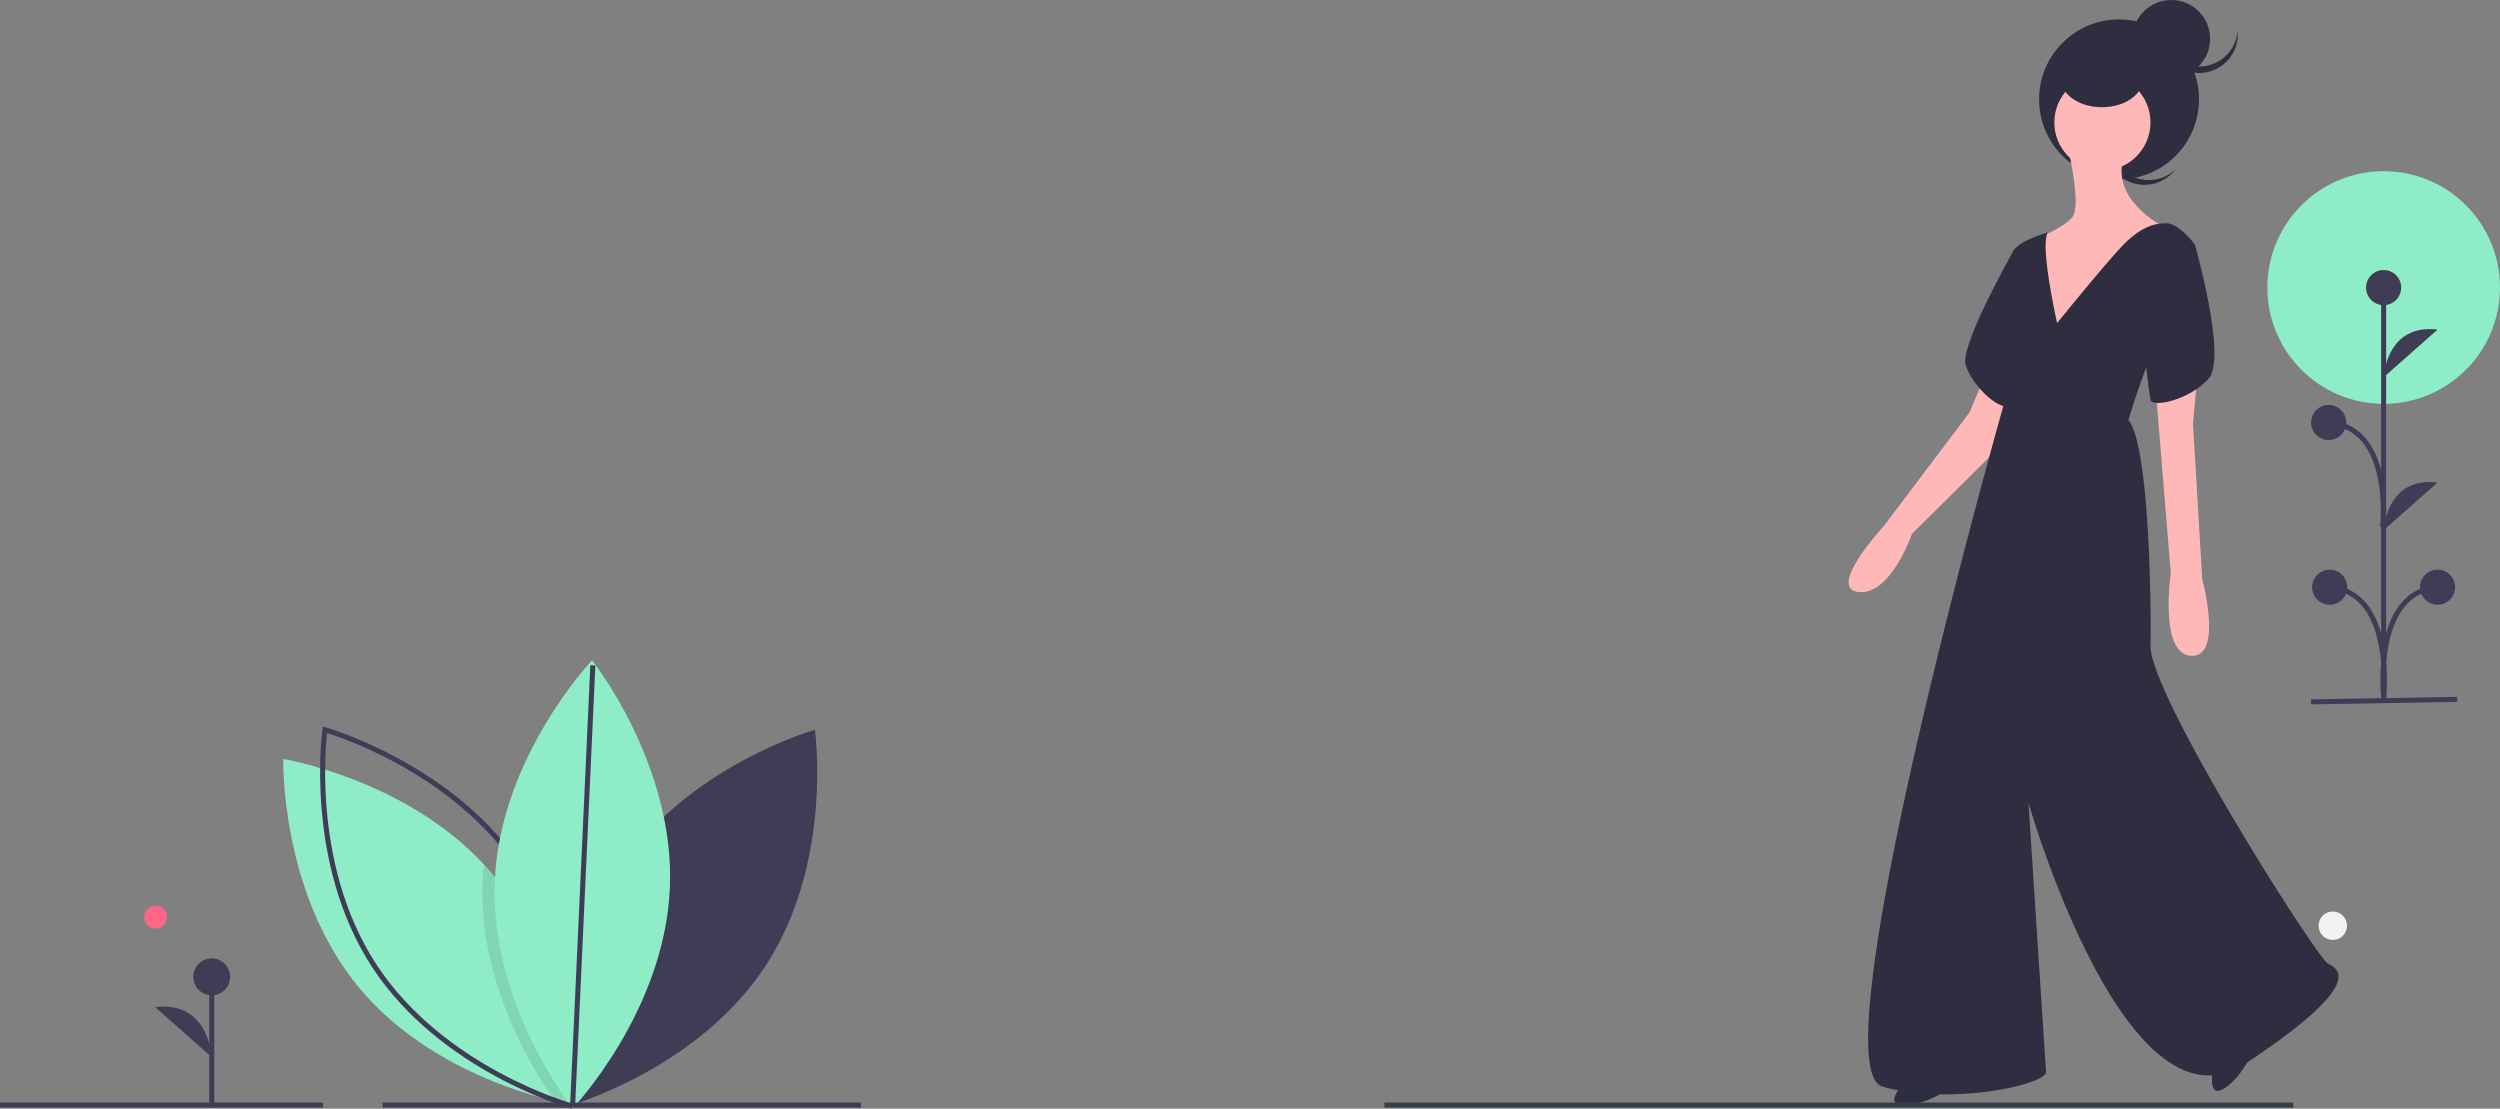 <svg xmlns="http://www.w3.org/2000/svg" width="992.002" height="439.926" viewBox="0 0 992.002 439.926"><rect x="0" y="0" width="992.002" height="439.926" fill="#808080" stroke="none"/><defs><style>.a,.f{fill:#3f3d56;}.b{fill:#8eedc7;}.c,.j{fill:none;}.c,.f{stroke:#3f3d56;stroke-miterlimit:10;}.c,.f,.j{stroke-width:2px;}.d{opacity:0.1;}.e{fill:#ff6584;}.g{fill:#f2f2f2;}.h{fill:#2f2e41;}.i{fill:#ffb8b8;}.j{stroke:#323f4b;}</style></defs><g transform="translate(-104.5 -278)"><g transform="translate(143 75.955)"><path class="a" d="M401.659,648.857c-26.844,41.167-19.489,93.526-19.489,93.526S433.048,728,459.892,686.83,479.381,593.3,479.381,593.3,428.5,607.69,401.659,648.857Z" transform="translate(-194.523 -101.685)"/><path class="b" d="M332.556,746.99s-.654-.1-1.856-.348c-.959-.195-2.28-.473-3.893-.855-14.419-3.4-52.752-14.891-77.815-45.105-31.368-37.833-30.047-90.69-30.047-90.69s47.962,7.793,79.566,41.768q2.054,2.19,4,4.54c27.294,32.918,29.838,77.21,30.04,88.159C332.577,746.1,332.556,746.99,332.556,746.99Z" transform="translate(-145.052 -106.772)"/><path class="c" d="M320.062,648.857c26.844,41.167,19.489,93.526,19.489,93.526S288.672,728,261.828,686.83,242.339,593.3,242.339,593.3,293.218,607.69,320.062,648.857Z" transform="translate(-151.903 -101.685)"/><path class="d" d="M367.183,762.772c-.709.855-1.335,1.585-1.849,2.183-1.14,1.3-1.787,1.981-1.787,1.981s-.786-.987-2.106-2.836c-7.251-10.108-30.575-46.05-28.775-87.568q.146-3.264.48-6.458,2.054,2.19,4,4.54C364.437,707.531,366.981,751.822,367.183,762.772Z" transform="translate(-179.685 -125.084)"/><path class="b" d="M409.118,644.047c-2.122,49.1-38.57,87.4-38.57,87.4s-33.008-41.3-30.886-90.4,38.57-87.4,38.57-87.4S411.24,594.946,409.118,644.047Z" transform="translate(-181.818 -89.596)"/><circle class="e" cx="4.543" cy="4.543" r="4.543" transform="translate(18.717 561.427)"/><line class="c" x2="189.792" transform="translate(113.319 640.545)"/><line class="c" x2="128.182" transform="translate(-38.5 640.545)"/><line class="f" y1="51.731" transform="translate(45.52 589.65)"/><circle class="a" cx="7.316" cy="7.316" r="7.316" transform="translate(38.205 582.334)"/><path class="a" d="M168.285,771.373s-1.045-22.477-22.469-19.865" transform="translate(-122.765 -149.84)"/><line class="c" y1="174.414" x2="8.013" transform="translate(188.731 466.048)"/></g><g transform="translate(763.042 278)"><ellipse class="g" cx="5.646" cy="5.646" rx="5.646" ry="5.646" transform="translate(261.475 361.686)"/><path class="h" d="M478.852,190.932a15.4,15.4,0,0,1-1.913-20.767c-.31.291-.613.593-.9.914a15.4,15.4,0,0,0,22.853,20.663c.29-.321.56-.653.818-.991A15.4,15.4,0,0,1,478.852,190.932Z" transform="translate(-295.11 -123.47)"/><circle class="h" cx="31.726" cy="31.726" r="31.726" transform="translate(150.571 7.702)"/><path class="h" d="M340.261,789.8s-8.436,8.436,0,8.436,16.5-5.5,16.5-5.5Z" transform="translate(-243.422 -359.758)"/><path class="h" d="M540.674,777.114s-2.335,11.7,4.682,7.017,10.675-13.737,10.675-13.737Z" transform="translate(-321.134 -352.357)"/><path class="i" d="M360.644,338.644l-5.5,12.837L321.4,396.228s-23.107,24.941-10.27,26.408S332.4,399.529,332.4,399.529l39.612-39.245,4.4-17.972Z" transform="translate(-232.263 -187.717)"/><path class="h" d="M406.032,254.46l-5.317,1.488s-20.724,36.656-18.524,44.358,12.1,17.238,16.5,16.5S406.032,254.46,406.032,254.46Z" transform="translate(-260.779 -155.614)"/><path class="i" d="M441.091,186.229s5.5,22.74,1.467,27.141-12.837,7.7-12.837,7.7l1.467,41.079s16.872-5.868,17.605-6.6,15.771-24.574,15.771-24.574l14.671-13.937s-22.373-10.636-15.771-28.975S441.091,186.229,441.091,186.229Z" transform="translate(-278.966 -126.994)"/><circle class="i" cx="19.072" cy="19.072" r="19.072" transform="translate(156.623 29.525)"/><path class="h" d="M391.1,241.528s-13.571,3.668-14.3,8.8,0,15.771-1.1,17.972-4.4,5.5-2.934,19.439a129.452,129.452,0,0,1,.734,22.373s-74.455,262.61-48.047,270.313,65.286-.734,64.919-5.868-6.969-106.732-6.969-106.732,38.511,134.973,86.192,103.43,37.044-37.411,32.643-39.612-70.787-106.731-70.42-126.17-.734-80.324-8.8-89.493c0,0,8.436-27.875,12.47-31.543S449.414,246.3,449.414,246.3s-6.235-8.436-11.37-8.436-9.9,1.834-15.771,7.336-27.508,32.276-27.508,32.276S387.8,246.663,391.1,241.528Z" transform="translate(-237.041 -149.284)"/><ellipse class="h" cx="16.138" cy="11.003" rx="16.138" ry="11.003" transform="translate(159.374 20.539)"/><circle class="h" cx="15.405" cy="15.405" r="15.405" transform="translate(187.616 0)"/><path class="h" d="M522.492,128.669a15.4,15.4,0,0,1-15.347-14.119c-.035.422-.057.849-.057,1.282a15.4,15.4,0,0,0,30.809,0c0-.433-.022-.86-.057-1.284A15.4,15.4,0,0,1,522.492,128.669Z" transform="translate(-308.469 -102.261)"/><path class="i" d="M520.925,333.309l-1.834,20.539,3.668,61.618s8.436,31.176-4.4,30.442-8.069-32.643-8.069-32.643l-5.868-71.521Z" transform="translate(-307.451 -185.682)"/><path class="h" d="M506.9,243.2l9.536,5.135s12.837,44.747,5.5,53.182-22.373,11.737-23.107,8.436-3.3-27.875-3.3-27.875Z" transform="translate(-304.06 -151.319)"/></g><path class="j" d="M239,0H-121.674" transform="translate(775.5 716.5)"/><g transform="translate(962.728 315.174)"><ellipse class="b" cx="46.158" cy="46.158" rx="46.158" ry="46.158" transform="translate(41.459 30.757)"/><line class="f" y1="164.32" transform="translate(87.6 77.015)"/><ellipse class="a" cx="6.967" cy="6.967" rx="6.967" ry="6.967" transform="translate(80.633 69.97)"/><ellipse class="a" cx="6.967" cy="6.967" rx="6.967" ry="6.967" transform="translate(102.031 188.857)"/><path class="a" d="M671.934,354.053s1-21.405,21.4-18.917" transform="translate(-584.334 -241.53)"/><path class="a" d="M671.934,490.765s1-21.405,21.4-18.917" transform="translate(-584.334 -317.561)"/><path class="c" d="M672.23,609.276s-4.479-41.606,21.4-43.6" transform="translate(-584.63 -369.857)"/><ellipse class="a" cx="6.967" cy="6.967" rx="6.967" ry="6.967" transform="translate(59.233 188.857)"/><path class="c" d="M740.878,609.276s4.479-41.606-21.4-43.6" transform="translate(-653.281 -369.857)"/><ellipse class="a" cx="6.967" cy="6.967" rx="6.967" ry="6.967" transform="translate(58.809 123.508)"/><path class="c" d="M741.834,459.829s4.479-39.387-21.4-41.377" transform="translate(-654.662 -287.978)"/><line class="c" x1="58" y2="1" transform="translate(58.772 240.326)"/></g></g></svg>